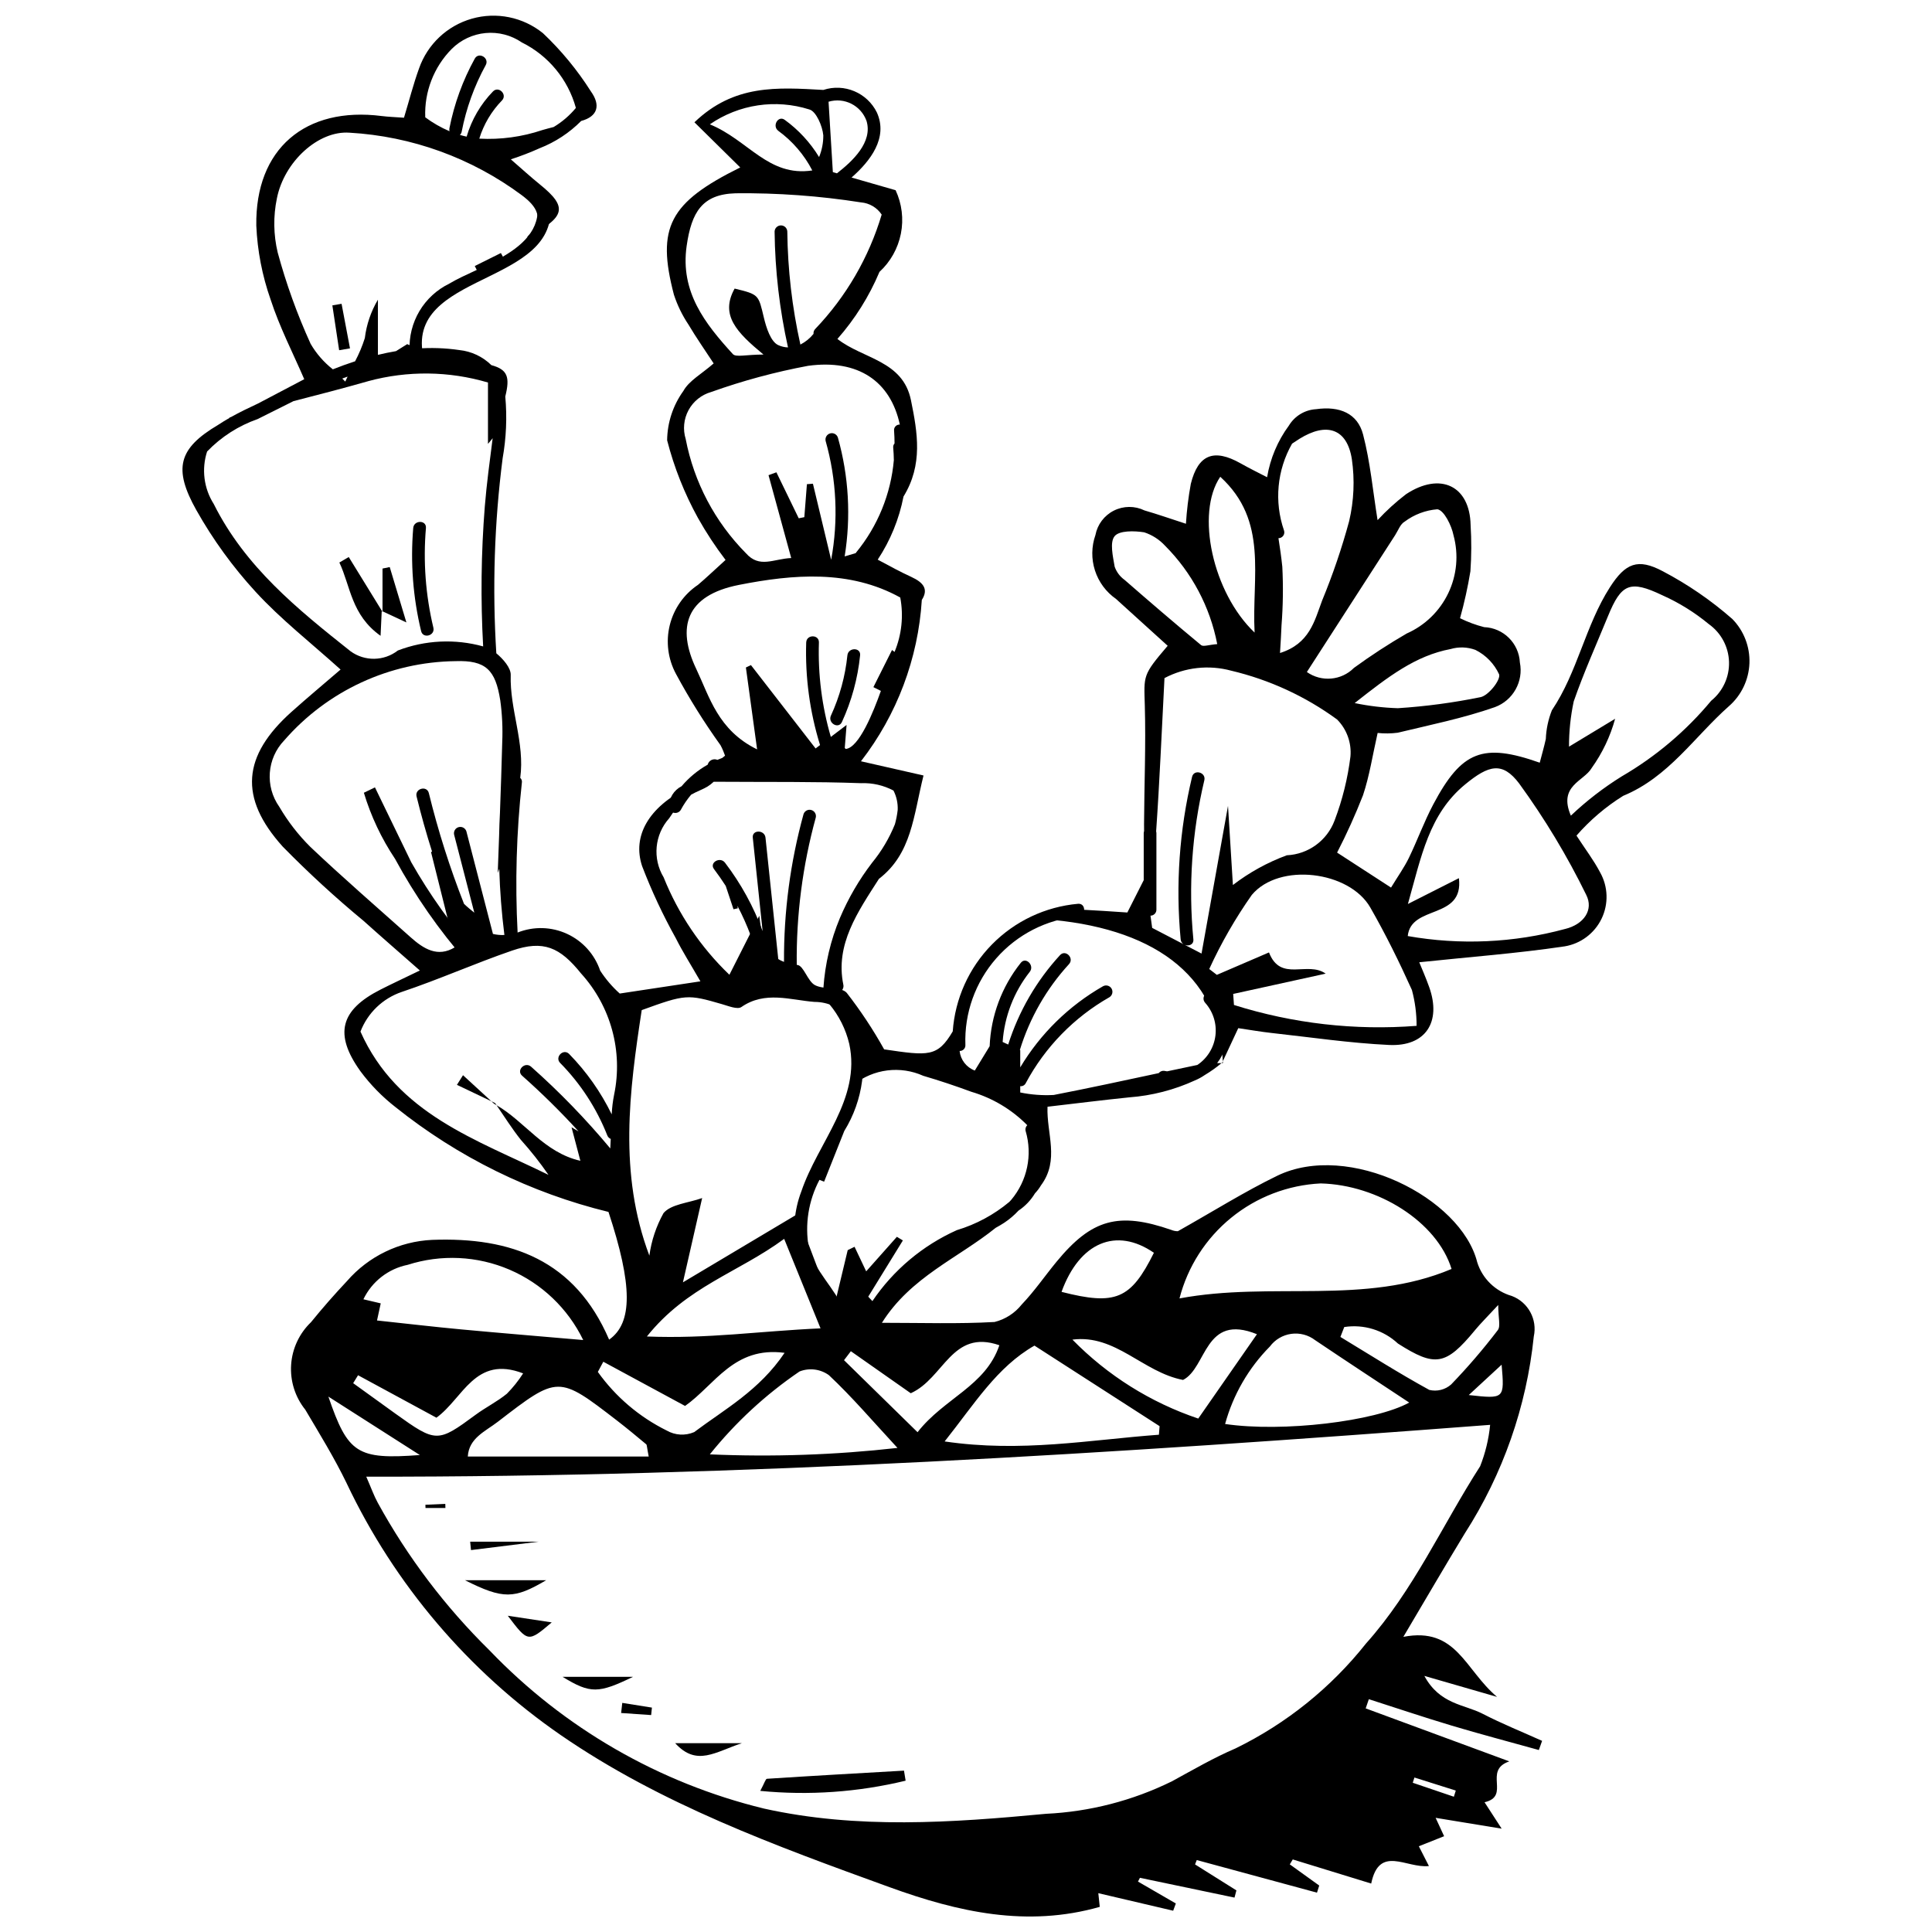 <?xml version="1.0" encoding="UTF-8"?>
<!-- Uploaded to: ICON Repo, www.svgrepo.com, Generator: ICON Repo Mixer Tools -->
<svg width="800px" height="800px" version="1.1" viewBox="144 144 512 512" xmlns="http://www.w3.org/2000/svg">
 <defs>
  <clipPath id="a">
   <path d="m192 148.09h361v503.81h-361z"/>
  </clipPath>
 </defs>
 <path d="m603.04 308c-5.617-4.922-11.797-9.16-18.41-12.629-6.59-3.492-9.867-2.152-13.977 4.246-6.531 10.168-8.57 22.488-15.379 32.602h-0.004c-0.965 2.434-1.512 5.012-1.613 7.625-0.457 2.094-1.059 4.152-1.609 6.277-15.078-5.312-20.688-3.125-28.207 11.031-2.441 4.598-4.215 9.547-6.496 14.242-1.203 2.473-2.832 4.742-4.707 7.824-5.312-3.445-9.535-6.184-14.293-9.27v-0.004c2.547-4.941 4.836-10.012 6.863-15.188 1.727-5.16 2.539-10.621 3.879-16.516 1.766 0.188 3.551 0.168 5.316-0.059 8.629-2.082 17.391-3.852 25.742-6.777 4.824-1.773 7.641-6.797 6.637-11.836-0.254-5.102-4.359-9.168-9.465-9.367-2.207-0.562-4.352-1.355-6.394-2.367 1.145-4.098 2.062-8.254 2.75-12.453 0.285-4.074 0.301-8.16 0.051-12.238-0.211-10.43-8.031-14.152-17.109-8.176-2.707 2.07-5.231 4.371-7.547 6.875-1.246-7.734-1.93-15.371-3.84-22.691-1.457-5.586-6.191-7.598-12.457-6.711-2.965 0.172-5.656 1.793-7.195 4.332-2.981 4.047-4.961 8.742-5.785 13.699-1.68-0.867-4.402-2.199-7.051-3.691-7.031-3.961-11.227-2.356-13.164 5.445-0.641 3.496-1.074 7.027-1.293 10.578-4.059-1.312-7.496-2.527-10.992-3.535h0.004c-2.566-1.246-5.566-1.227-8.117 0.055-2.547 1.281-4.352 3.68-4.883 6.481-1.062 3.031-1.105 6.324-0.121 9.383 0.984 3.055 2.945 5.703 5.578 7.539 4.59 4.156 9.176 8.32 13.695 12.418-6.691 7.824-6.293 7.812-6.062 15.867 0.297 10.438-0.145 20.891-0.203 31.34-0.004 0.637 0.012 1.273 0.012 1.91h-0.004c-0.062 0.18-0.094 0.371-0.094 0.562v12.43c-1.477 2.914-2.945 5.812-4.34 8.57-19.035-1.277-19.035-1.277-22.172 1.762 28.199 2.051 46.504 14.285 47.473 37.66 1.305-2.801 2.617-5.609 4.094-8.77 3.023 0.441 5.922 0.957 8.84 1.277 10.371 1.141 20.727 2.68 31.129 3.176 9.684 0.465 13.906-6.082 10.648-15.289-0.898-2.535-1.996-5-2.652-6.629 13.441-1.422 26.016-2.348 38.449-4.203l0.004 0.004c4.289-0.688 7.973-3.43 9.863-7.344 1.887-3.914 1.742-8.504-0.395-12.289-1.668-3.191-3.891-6.098-6.254-9.734 3.582-4.106 7.754-7.66 12.383-10.543 12.043-4.965 18.883-15.672 28.012-23.75 3.305-2.883 5.273-7.008 5.438-11.391 0.16-4.383-1.492-8.641-4.574-11.762zm-68.051 8.223c2.777 1.383 4.996 3.672 6.293 6.488 0.445 1.48-2.773 5.566-4.883 6.035h-0.004c-7.242 1.48-14.578 2.461-21.953 2.934-3.848-0.121-7.672-0.574-11.438-1.359 8.953-7.059 16.133-12.559 25.422-14.32 2.156-0.629 4.453-0.551 6.562 0.223zm-21.277-30.379c0.809-1.254 1.391-2.977 2.551-3.613h-0.004c2.519-1.883 5.519-3.019 8.656-3.269 1.758 0.242 3.766 4.293 4.285 6.914 1.387 5.102 0.895 10.527-1.383 15.301-2.273 4.769-6.184 8.57-11.02 10.707-4.816 2.789-9.48 5.832-13.98 9.109-3.336 3.363-8.613 3.824-12.484 1.098 8.133-12.613 15.75-24.43 23.379-36.246zm-27.293-24.277c0.766-0.516 1.379-0.922 1.996-1.305 7.18-4.445 12.574-2.68 13.84 5.426v-0.004c0.793 5.473 0.551 11.043-0.715 16.422-1.945 7.18-4.348 14.227-7.188 21.102-1.992 5.352-3.312 11.391-11.137 13.844 0.176-3.191 0.34-5.254 0.398-7.32 0.406-5.172 0.477-10.367 0.211-15.551-0.262-2.516-0.617-5.023-1.02-7.555 0.5 0.004 0.973-0.234 1.266-0.645 0.293-0.406 0.367-0.93 0.203-1.406-2.637-7.621-1.855-16.008 2.144-23.008zm-19.035 8.785c12.82 11.707 8.316 26.348 9.098 41.285-11.094-10.516-15.691-31.59-9.098-41.289zm-25.379 27.312v-0.004c-1.211-0.867-2.121-2.086-2.609-3.488-0.457-2.723-1.348-6.438-0.012-8.078 1.238-1.527 5.231-1.441 7.84-1.023 2.109 0.688 4.008 1.906 5.516 3.539 7.109 7.121 11.93 16.207 13.84 26.086-2.25 0.176-3.699 0.746-4.281 0.266-6.848-5.664-13.594-11.457-20.293-17.301zm15.973 96.734c1.035 0.422 2.41-0.055 2.277-1.461v-0.004c-1.359-14.117-0.375-28.359 2.906-42.16 0.5-2.109-2.746-3.008-3.25-0.895-3.367 14.09-4.391 28.637-3.023 43.055 0.039 0.535 0.328 1.016 0.781 1.301-3.152-1.641-5.758-2.996-8.332-4.336l-0.445-3.238c0.426 0 0.832-0.176 1.125-0.48 0.297-0.305 0.457-0.715 0.445-1.137v-20.215c0-0.172-0.027-0.34-0.074-0.5 0.914-13.051 1.457-26.191 2.211-40.621v-0.004c5.43-2.867 11.742-3.57 17.668-1.969 10.129 2.398 19.672 6.793 28.074 12.934 2.57 2.59 3.863 6.18 3.543 9.812-0.719 5.805-2.129 11.5-4.207 16.965-1.992 5.324-6.973 8.949-12.652 9.211-5.137 1.891-9.957 4.547-14.293 7.883-0.402-6.523-0.781-12.602-1.297-20.977-2.516 14.035-4.633 25.855-7.016 39.141zm13.035 15.934-0.207-2.93c7.965-1.75 15.934-3.496 24.516-5.379-4.898-3.445-11.938 2.371-15.027-5.621l-13.816 5.945-2.016-1.547v-0.004c3.152-6.879 6.93-13.449 11.281-19.637 7.258-8.664 25.848-6.356 31.398 3.336 4.055 7.078 7.68 14.43 11.031 21.867 0.832 3.098 1.246 6.289 1.238 9.496-16.34 1.273-32.77-0.605-48.398-5.531zm93.355-29.18c2 3.918-0.566 7.812-5.617 9.039v-0.004c-13.59 3.684-27.82 4.32-41.684 1.875 0.871-8.395 14.902-4.223 13.559-15.34-4.469 2.262-8.246 4.176-13.516 6.84 3.547-12.551 5.582-23.832 15.203-31.715 6.215-5.094 9.828-6.113 14.305-0.184h-0.004c6.762 9.297 12.703 19.16 17.754 29.484zm33.121-51.453v-0.004c-6.668 8.027-14.695 14.812-23.715 20.055-4.836 3.004-9.352 6.492-13.48 10.406-3.41-7.965 3.445-9.086 5.508-12.609h-0.004c2.836-3.953 4.941-8.379 6.227-13.066-3.523 2.133-7.051 4.262-12.227 7.391h0.004c-0.008-4.023 0.41-8.039 1.246-11.98 2.66-7.66 6.004-15.078 9.078-22.594 3.527-8.617 5.809-9.66 14.41-5.551 4.43 1.977 8.566 4.547 12.305 7.637 3.254 2.309 5.238 6.008 5.367 9.996 0.125 3.988-1.621 7.805-4.719 10.316z"/>
 <path d="m468.09 425.73c-0.004-0.16-0.02-0.316-0.027-0.48l-0.152 0.332z"/>
 <path d="m274.99 436.54c0.207 0.113 0.406 0.238 0.613 0.355-0.129-0.191-0.258-0.383-0.391-0.574z"/>
 <path d="m467.91 425.58-0.184 0.148c0.121-0.004 0.242 0 0.359-0.004z"/>
 <g clip-path="url(#a)">
  <path d="m528.59 601.27c7.699 2.301 15.477 4.348 23.219 6.504l0.863-2.43c-5.281-2.379-10.676-4.551-15.816-7.203-4.793-2.469-11.301-2.445-15.387-10.008l19.266 5.562c-8.566-7.211-10.734-18.633-24.832-15.914 6.094-10.27 11.098-18.895 16.281-27.41 10.105-15.719 16.367-33.598 18.285-52.188 0.992-4.523-1.484-9.094-5.816-10.734-4.371-1.25-7.82-4.613-9.176-8.949-4.269-17.09-34.062-32.113-53.012-22.906-8.637 4.195-16.816 9.344-26.328 14.695l-0.004-0.004c-0.586 0-1.172-0.117-1.715-0.344-13.988-4.848-21.102-2.902-30.441 8.453-3.086 3.75-5.848 7.797-9.191 11.293v-0.004c-1.824 2.309-4.363 3.949-7.215 4.656-9.535 0.543-19.117 0.219-29.852 0.219 7.606-12.133 20.215-17.156 30.152-25.176 0.766-0.414 1.52-0.852 2.25-1.332 1.391-0.922 2.664-2.004 3.797-3.227 1.777-1.184 3.269-2.75 4.367-4.586 0.609-0.641 1.141-1.348 1.59-2.109 4.996-6.746 1.441-13.746 1.727-20.832 7.644-0.883 14.652-1.773 21.676-2.488 6.019-0.453 11.91-1.973 17.398-4.492 0.91-0.379 1.777-0.852 2.59-1.414 1.566-0.934 3.059-1.996 4.457-3.172-0.387 0.008-0.777 0.008-1.168 0.004 2.035-2.672 3.07-5.973 2.926-9.328-0.145-3.356-1.461-6.551-3.723-9.039-1.422-1.641-3.797 0.75-2.383 2.383h0.004c2.121 2.371 3.113 5.547 2.719 8.707-0.395 3.16-2.141 5.992-4.785 7.766-2.676 0.555-5.352 1.121-8.023 1.691-0.188-0.031-0.371-0.055-0.559-0.094-0.613-0.145-1.254 0.074-1.652 0.566-9.277 1.984-18.547 3.992-27.855 5.797v-0.004c-2.965 0.16-5.941-0.062-8.852-0.664v-1.66c0.613 0.062 1.203-0.266 1.469-0.82 5.098-9.527 12.785-17.422 22.176-22.766 0.77-0.484 1.02-1.492 0.559-2.281-0.457-0.785-1.461-1.062-2.258-0.629-9.043 5.164-16.602 12.57-21.945 21.504v-4.566l-0.102-0.047c2.602-8.453 7.047-16.223 13.023-22.742 1.457-1.598-0.918-3.988-2.383-2.383-6.25 6.801-10.938 14.887-13.73 23.691l-1.473-0.684v-0.004c0.48-6.777 2.984-13.254 7.191-18.586 1.32-1.688-1.047-4.09-2.383-2.383-5.031 6.301-7.922 14.043-8.25 22.102l-3.934 6.445-0.004-0.004c-2.215-0.828-3.773-2.836-4.023-5.184 0.426 0.012 0.836-0.156 1.129-0.465s0.441-0.73 0.402-1.156c-0.297-8.406 2.629-16.609 8.18-22.93 5.547-6.324 13.301-10.289 21.676-11.086 2.148-0.16 2.168-3.531 0-3.371v0.004c-8.652 0.766-16.746 4.594-22.832 10.793-6.086 6.195-9.766 14.359-10.375 23.023-4.039 6.84-6.426 6.496-18.176 4.762v0.004c-2.918-5.242-6.234-10.25-9.918-14.984-1.555-1.75-5.879-0.727-8.395-2.027-1.992-1.035-2.992-5.191-4.703-5.367l-0.152-0.023h0.004c-0.148-13.18 1.547-26.312 5.039-39.02 0.211-0.883-0.312-1.773-1.191-2.016-0.875-0.242-1.785 0.254-2.055 1.121-3.508 12.746-5.246 25.914-5.168 39.133-4.981-1.891-5.875-6.543-6.555-12.234-2.547 5.035-5.098 10.07-7.918 15.648v-0.004c-7.578-7.266-13.52-16.066-17.422-25.812-3.004-4.977-2.41-11.328 1.465-15.656 1.797-2.531 3.379-5.211 4.727-8.008-10.07 5.051-14.57 12.645-11.902 20.684 2.519 6.578 5.508 12.965 8.938 19.117 1.75 3.5 3.867 6.816 6.512 11.418-8.254 1.25-14.727 2.227-21.379 3.234v-0.004c-1.988-1.781-3.734-3.824-5.184-6.066-1.465-4.316-4.637-7.84-8.773-9.746-4.137-1.91-8.875-2.035-13.109-0.352-0.691-13.258-0.312-26.551 1.133-39.746 0.078-0.461-0.086-0.926-0.434-1.238 1.266-9.297-2.801-18.082-2.523-27.273 0.059-1.871-1.988-4.227-3.82-5.746l0.004 0.004c-1.082-17.238-0.523-34.543 1.672-51.676 0.961-5.402 1.199-10.91 0.703-16.375 1.27-5.129 0.652-7.137-3.684-8.312-2.297-2.258-5.289-3.668-8.492-4-3.762-0.551-7.574-0.68-11.363-0.379-0.777-0.406-1.586-0.816-2.445-1.195l-2.977 1.859c-1.605 0.27-3.203 0.605-4.793 0.988v-14.621c-1.848 3.117-3.027 6.582-3.469 10.18-0.672 2.121-1.535 4.18-2.578 6.144-1.988 0.645-3.953 1.355-5.894 2.129h-0.004c-2.375-1.859-4.375-4.152-5.891-6.762-3.559-7.812-6.477-15.902-8.723-24.191-1.125-4.703-1.199-9.602-0.215-14.34 1.922-9.742 11.004-18.027 19.234-17.414l-0.004-0.004c16.516 0.945 32.395 6.707 45.672 16.57 3.777 2.844 6.543 6.258 1.312 11.168 10.445-5.394 10.895-8.02 3.457-14.043-2.426-1.965-4.742-4.082-7.672-6.629v-0.004c2.594-0.84 5.141-1.82 7.629-2.941 4.133-1.613 7.883-4.074 11.012-7.227 4.356-1.176 5.246-4.121 2.562-7.856-3.578-5.641-7.84-10.816-12.691-15.406-5.285-4.269-12.316-5.703-18.852-3.84-6.535 1.863-11.754 6.789-13.992 13.203-1.504 4.148-2.594 8.449-3.984 13.039-2.305-0.168-4.106-0.219-5.883-0.445-20.266-2.59-33.566 8.688-33.254 29.051v0.004c0.293 6.668 1.57 13.258 3.785 19.555 2.379 7.328 5.961 14.262 8.922 21.129-4.156 2.184-8.211 4.316-12.23 6.434-2.457 1.141-4.898 2.32-7.234 3.625l-0.293 0.074 0.055 0.066-0.059-0.066-0.086 0.152c-1.023 0.582-2.016 1.191-2.984 1.828-10.535 6.25-11.945 11.555-5.758 22.602h0.004c4.383 7.789 9.648 15.047 15.695 21.633 6.731 7.332 14.691 13.539 22.516 20.598-4.629 3.984-8.871 7.519-12.984 11.199-13.012 11.641-14.059 22.723-2.348 35.723 6.801 6.934 13.957 13.508 21.441 19.695 4.578 4.121 9.242 8.152 14.902 13.137-4.566 2.211-7.523 3.586-10.43 5.062-10.641 5.406-12.367 11.781-5.348 21.594v0.004c2.656 3.586 5.789 6.797 9.312 9.539 16.566 13.27 35.832 22.75 56.453 27.785 6.422 19.457 6.434 29.434 0.172 33.844-9.086-21.152-26.055-27.223-46.891-26.438-8.699 0.395-16.855 4.336-22.57 10.91-3.309 3.523-6.508 7.16-9.551 10.914-3.102 2.973-4.981 7-5.262 11.289-0.281 4.285 1.051 8.523 3.742 11.875 3.797 6.414 7.719 12.793 10.965 19.488l-0.004 0.004c12.715 26.84 32.277 49.855 56.719 66.734 26.668 18.379 56.934 29.355 87.16 40.328 18.227 6.617 36.461 10.699 55.715 5.219-0.113-1.105-0.23-2.211-0.383-3.629 7.027 1.648 13.434 3.148 19.84 4.648l0.703-1.922c-3.344-1.934-6.688-3.867-10.031-5.801l0.516-1c8.355 1.746 16.711 3.496 25.062 5.246l0.504-1.91c-3.652-2.293-7.309-4.586-10.961-6.883l0.457-1.156c10.621 2.879 21.238 5.762 31.859 8.641l0.594-1.887c-2.598-1.871-5.199-3.738-7.797-5.609l0.781-1.309c6.676 2.051 13.355 4.106 20.789 6.391 2.144-10.355 9.301-3.977 15.297-4.641l-2.672-5.242c2.227-0.887 4.449-1.77 6.699-2.668l-2.25-4.867 17.5 2.871c-2.426-3.742-3.481-5.371-4.535-7 7.019-1.621-0.5-8.426 6.559-10.832-14.258-5.262-26.16-9.652-38.059-14.043l0.836-2.438c7.266 2.328 14.508 4.777 21.832 6.965zm-264.88-444.3c2.41-2.41 5.59-3.902 8.98-4.215 3.394-0.316 6.789 0.566 9.602 2.492 7.031 3.481 12.238 9.797 14.324 17.355-1.664 2.012-3.656 3.719-5.894 5.059-1 0.254-2 0.516-2.992 0.805-5.379 1.809-11.051 2.582-16.715 2.277 1.176-3.801 3.234-7.269 6.008-10.121 1.508-1.559-0.871-3.945-2.383-2.383-3.266 3.363-5.66 7.473-6.977 11.973-0.594-0.133-1.191-0.281-1.789-0.457 0.258-0.227 0.426-0.539 0.48-0.875 1.195-6.172 3.344-12.117 6.367-17.629 1.043-1.902-1.863-3.606-2.91-1.699-3.176 5.758-5.438 11.977-6.707 18.43-0.051 0.266-0.043 0.535 0.023 0.793-2.281-0.969-4.441-2.207-6.43-3.688-0.273-6.75 2.266-13.312 7.012-18.117zm-27.594 86.836c-0.203 0.43-0.406 0.855-0.621 1.316-0.27-0.285-0.527-0.539-0.793-0.805 0.473-0.184 0.945-0.348 1.414-0.512zm-35.477 33.746c-2.625-4.141-3.269-9.234-1.758-13.898 3.731-3.879 8.32-6.824 13.398-8.598 3.172-1.578 6.332-3.176 9.504-4.754 6.625-1.695 13.242-3.422 19.816-5.293v-0.004c10.402-2.816 21.383-2.691 31.719 0.367v16.262c0.707-0.895 1.07-1.242 1.242-1.512-0.766 6.023-1.59 12.023-2.082 18.082-0.98 12.344-1.129 24.738-0.438 37.102-7.457-2.066-15.379-1.688-22.605 1.082-3.672 2.856-8.789 2.934-12.547 0.195-14.059-11.156-27.926-22.371-36.25-39.031zm52.133 114.79c-8.887-7.93-17.895-15.734-26.539-23.918-3.184-3.164-5.945-6.731-8.211-10.605-3.844-5.43-3.297-12.824 1.312-17.621 11.441-13.148 27.953-20.781 45.383-20.988 8.047-0.281 10.586 2.348 11.848 10.34h0.004c0.512 3.691 0.688 7.422 0.527 11.145-0.16 6.25-0.379 12.496-0.605 18.742-0.109 2.012-0.184 4.023-0.223 6.031-0.121 3.293-0.242 6.582-0.363 9.875 0.148-0.371 0.266-0.742 0.402-1.113 0.172 5.859 0.625 11.711 1.363 17.551h0.004c-1.023 0.051-2.047-0.043-3.039-0.281l-0.004-0.016c-2.344-9.055-4.688-18.113-7.035-27.168l0.004 0.004c-0.273-0.867-1.184-1.363-2.059-1.121-0.875 0.238-1.402 1.133-1.191 2.016 1.781 6.887 3.566 13.773 5.348 20.656-0.93-0.766-1.883-1.516-2.731-2.348v0.004c-3.762-9.562-6.875-19.367-9.32-29.348-0.516-2.106-3.766-1.215-3.25 0.895 1.207 4.926 2.574 9.797 4.106 14.617l-0.281 0.102c2.094 8.371 4.191 16.746 6.316 25.246-4.551 2.769-8.266 0.43-11.766-2.695zm53.984 41.699c-0.348 1.738-0.566 3.504-0.648 5.277-2.875-5.906-6.684-11.312-11.277-16.004-1.52-1.551-3.902 0.832-2.383 2.383v-0.004c5.406 5.488 9.648 12.008 12.477 19.168 0.164 0.434 0.496 0.785 0.926 0.969-0.031 0.812-0.07 1.641-0.121 2.508h-0.004c-6.441-7.734-13.453-14.973-20.984-21.652-1.617-1.434-4.008 0.941-2.383 2.383 5.246 4.652 10.242 9.578 14.969 14.758l-1.867-1.086 2.344 8.887c-9.652-2.203-14.715-10.426-22.211-14.734 2.106 3.074 4.102 6.238 6.414 9.148 2.644 2.941 5.098 6.051 7.344 9.309-19.086-9.367-40.086-16.102-49.824-37.965v-0.004c1.902-4.945 5.902-8.793 10.918-10.504 9.867-3.301 19.406-7.574 29.246-10.957 8.336-2.867 12.707-0.906 18.324 6.094h0.004c7.856 8.672 11.102 20.566 8.738 32.027zm212.08 181.02c3.652 1.152 7.309 2.305 10.961 3.457l-0.504 1.633c-3.633-1.234-7.266-2.469-10.902-3.703zm14.402-101.36c3.141-2.902 5.551-5.129 8.707-8.043 0.773 9.09 0.773 9.09-8.707 8.043zm1.586-17.121c1.566-1.891 3.328-3.625 6.223-6.754 0 3.492 0.672 5.641-0.113 6.66v0.004c-3.836 5.035-7.965 9.84-12.359 14.398-1.574 1.402-3.738 1.945-5.793 1.453-8.016-4.391-15.742-9.301-23.562-14.039l1.02-2.625c5.16-0.801 10.402 0.809 14.223 4.371 9.871 6.293 12.668 5.832 20.367-3.465zm-17.367 19.113c-9.031 4.996-33.609 7.93-48.797 5.676l0.004 0.004c2.125-7.75 6.215-14.82 11.867-20.535 1.359-1.828 3.391-3.035 5.648-3.352 2.254-0.316 4.543 0.289 6.348 1.672 8.207 5.531 16.488 10.949 24.934 16.539zm-23.461-58.074c15.18 0.375 30.809 10.148 34.684 22.668-23.047 9.734-47.672 3.234-72.105 7.809 2.168-8.406 6.973-15.902 13.707-21.383 6.731-5.484 15.043-8.672 23.715-9.094zm-36.477 52.078c6.363-3.223 5.617-17.789 19.582-12.117-5.465 7.852-10.305 14.812-15.551 22.352-12.613-4.246-24.039-11.414-33.348-20.922 11.469-1.461 18.652 8.633 29.316 10.688zm-7.723-33.699c-6.125 12.328-10.125 14.023-24.477 10.359 4.754-13.117 14.492-17.242 24.477-10.359zm-31.652 24.602 33.16 21.348-0.18 2.269c-18.297 1.344-36.508 4.777-56.785 1.777 7.957-10.012 13.859-19.711 23.805-25.395zm-32.781 12.621c8.844-3.973 10.848-17.094 23.48-12.719-3.668 10.852-14.605 13.977-21.684 23.047-7.059-6.918-13.27-13.004-19.484-19.086 0.602-0.793 1.207-1.586 1.812-2.379 5.273 3.699 10.547 7.398 15.871 11.137zm-21.703-4.797c6.172 5.793 11.691 12.277 18.18 19.289-16.508 1.859-33.133 2.43-49.727 1.707 6.793-8.461 14.805-15.863 23.777-21.969 2.586-1.016 5.516-0.648 7.769 0.973zm-48.23-10.242c10.598-13.273 24.203-16.906 36.383-25.871 3.25 7.996 5.938 14.617 9.637 23.719-16.379 0.734-29.73 2.801-46.016 2.152zm-1.367-86.492c11.656-4.231 12.137-4.231 21.328-1.562 1.672 0.484 4.047 1.461 5.082 0.746 6.269-4.344 12.969-1.855 19.352-1.359 3.633-0.008 7.078 1.602 9.402 4.394 2.324 2.789 3.289 6.469 2.629 10.039-0.336 2.531-0.871 5.031-1.602 7.477 2.559-2.043 5.633-3.34 8.883-3.75 3.25-0.406 6.547 0.086 9.535 1.426 4.301 1.258 8.559 2.688 12.762 4.238 5.606 1.652 10.703 4.699 14.809 8.859-0.441 0.402-0.605 1.023-0.422 1.59 1.844 6.309 0.414 13.117-3.809 18.152-0.109 0.129-0.227 0.246-0.34 0.371-0.066 0.059-0.125 0.125-0.184 0.199-4.082 3.41-8.812 5.957-13.91 7.488-9.066 4.062-16.82 10.578-22.383 18.809l-1.098-1.176c3.059-4.969 6.117-9.934 9.176-14.902l-1.59-0.961c-2.348 2.641-4.691 5.281-8.133 9.152-1.289-2.723-2.188-4.613-3.082-6.508l-1.816 0.887-3.094 12.914-1.832-0.055c-2.816-7.445-5.633-14.902-8.457-22.371-9.07 5.402-18.492 11.016-30.285 18.047 2.121-9.293 3.57-15.652 5.094-22.336-3.734 1.328-8.23 1.609-10.238 3.988-1.941 3.492-3.215 7.312-3.75 11.27-8.191-21.762-5.316-43.57-2.027-65.066zm-10.18 93.184c7.25 3.922 14.5 7.84 21.668 11.715 7.949-5.602 12.926-15.863 26.371-14.074-6.688 9.957-15.883 14.945-23.965 21.012h-0.004c-2.363 1.012-5.066 0.852-7.293-0.434-7.258-3.598-13.52-8.93-18.227-15.52zm12.031 25.113h-47.941c0.289-4.898 4.652-6.656 7.957-9.203 15.992-12.324 16.004-12.324 31.566-0.332 2.633 2.031 5.191 4.16 7.75 6.293 0.219 0.188 0.164 0.711 0.668 3.246zm-63.875-50.793c8.852-2.836 18.434-2.383 26.98 1.277 8.543 3.664 15.48 10.285 19.539 18.652-11.211-0.973-21.742-1.832-32.262-2.812-7.137-0.664-14.254-1.504-22.383-2.371l0.984-4.535-4.586-1.078-0.004-0.004c2.262-4.711 6.606-8.09 11.73-9.129zm-13.152 29.258c6.91 3.746 13.832 7.496 20.77 11.254 7.102-5.137 10.238-16.645 22.98-11.746h-0.004c-1.238 1.941-2.684 3.75-4.301 5.387-2.562 2.102-5.606 3.602-8.285 5.578-10.066 7.422-10.457 7.453-21.195-0.25-3.758-2.695-7.512-5.402-11.258-8.121zm-7.859 5.668c8.254 5.273 15.324 9.789 24.238 15.48-16.629 1.242-19.062-0.387-24.242-15.48zm240.44 93.211c-5.816 2.481-11.332 5.703-16.898 8.738h-0.004c-10.418 5.129-21.777 8.059-33.375 8.609-24.977 2.359-50.031 4.109-74.781-1.398l-0.004-0.004c-27.719-6.754-52.93-21.289-72.664-41.895-11.73-11.523-21.711-24.703-29.621-39.117-1.016-1.84-1.715-3.856-3.059-6.93 99.66 0.137 197.83-6.121 297.84-13.734-0.367 3.766-1.262 7.465-2.652 10.98-10.078 15.672-17.664 32.93-30.277 47.004v0.004c-9.293 11.703-21.082 21.184-34.508 27.742z"/>
 </g>
 <path d="m270.02 396.44c-6.469-7.375-12.172-15.383-17.02-23.91-3.211-6.621-6.422-13.246-9.633-19.867l-2.941 1.426h0.004c1.871 6.211 4.652 12.109 8.254 17.504 5.285 9.754 11.641 18.887 18.953 27.23 1.43 1.633 3.805-0.758 2.383-2.383z"/>
 <path d="m245.16 305.89c-0.082 1.762-0.16 3.523-0.305 6.609-7.797-5.531-7.949-13.168-10.922-19.426l2.488-1.453c2.984 4.844 5.965 9.691 8.949 14.535z"/>
 <path d="m245.37 306.16v-11.488l1.914-0.391c1.254 4.168 2.508 8.336 4.414 14.668-3.66-1.703-5.094-2.371-6.531-3.047z"/>
 <path d="m234.52 224.51c0.742 3.938 1.488 7.875 2.231 11.812l-2.875 0.488c-0.598-3.961-1.199-7.922-1.797-11.883z"/>
 <path d="m388.29 302.99c1.773-2.762 0.574-4.562-2.801-6.109-2.887-1.324-5.695-2.848-8.887-4.57v0.004c3.352-5.074 5.676-10.758 6.836-16.727 5.188-8.43 3.738-16.91 1.973-25.543-2.152-10.539-12.668-10.883-19.488-16.219 4.652-5.281 8.418-11.281 11.145-17.77 2.918-2.688 4.906-6.234 5.676-10.129 0.77-3.891 0.277-7.926-1.398-11.52-3.863-1.113-7.68-2.211-11.676-3.359 5.008-4.394 9.73-10.535 6.719-17.227v-0.004c-2.582-5.25-8.637-7.805-14.195-5.984-12.293-0.688-23.637-1.516-34.16 8.574 4.203 4.144 8.105 7.992 12.137 11.969-18.812 9.305-22.234 15.902-17.578 33.711v0.004c0.918 2.805 2.215 5.469 3.856 7.922 2.035 3.438 4.336 6.715 6.68 10.297-3.231 2.828-6.508 4.562-8.016 7.281h0.004c-2.758 3.812-4.266 8.387-4.32 13.09 1.844 7.176 4.586 14.09 8.164 20.574 2.176 3.879 4.621 7.598 7.32 11.133-2.941 2.664-5.07 4.703-7.312 6.609h-0.004c-3.731 2.508-6.391 6.312-7.469 10.676-1.074 4.363-0.488 8.969 1.645 12.922 3.523 6.539 7.465 12.848 11.797 18.883 0.477 0.891 0.879 1.82 1.207 2.777l-0.723 0.598c-0.441 0.16-0.879 0.336-1.312 0.52v-0.004c-0.504-0.219-1.078-0.203-1.57 0.043-0.496 0.242-0.855 0.691-0.988 1.223-2.629 1.488-4.973 3.426-6.926 5.727-2.047 1.035-3.344 3.133-3.356 5.43 0.02 0.75 0.527 1.398 1.254 1.594 0.723 0.195 1.488-0.105 1.883-0.742 0.773-1.441 1.699-2.801 2.754-4.051 1.512-0.859 3.324-1.504 4.324-2.137 0.598-0.367 1.152-0.801 1.656-1.285 0.828 0 1.508 0 2.18 0.008 12.312 0.094 24.637-0.078 36.938 0.375v-0.004c2.961-0.109 5.902 0.566 8.523 1.953 0.809 1.586 1.195 3.359 1.117 5.141-0.145 1.281-0.391 2.547-0.734 3.789-1.492 3.691-3.535 7.133-6.059 10.211-3.449 4.5-6.312 9.426-8.523 14.648-2.457 5.887-3.93 12.137-4.367 18.5-0.141 2.465 0.078 2.457 1.551 4.297v-0.004c2.566 3.055 4.379 6.668 5.297 10.551 3.176 14.637-8.32 26.109-12.699 39.105h-0.004c-1.918 5.039-2.363 10.523-1.277 15.805 1.617 6.387 6.91 10.613 9.32 16.602 0.797 1.988 4.059 1.117 3.25-0.895-2.387-5.93-7.769-10.328-9.32-16.602-1.082-6.141-0.082-12.469 2.836-17.977l1.23 0.484 5.352-13.453h0.004c5.027-8.148 6.332-18.059 3.578-27.23-1-2.512-2.289-4.898-3.84-7.109-0.508-0.746-0.926-1.543-1.254-2.383 0.895-0.227 1.453-1.121 1.258-2.023-2.191-10.672 3.809-19.273 9.43-28.051 8.715-6.711 9.129-16.656 11.816-27.395-6.004-1.363-11.348-2.578-16.574-3.766v-0.004c9.539-12.312 15.152-27.207 16.125-42.754zm-14.652-126.95c1.699 5.637-3.691 10.668-7.836 13.891l-1.086-0.312c-0.371-6.098-0.742-12.109-1.141-18.66h-0.004c4.172-1.246 8.594 0.984 10.066 5.082zm-41.523 0.91c7.711-5.316 17.449-6.773 26.379-3.938 1.777 0.465 3.473 4.391 3.688 6.852v0.004c0.016 1.973-0.367 3.926-1.117 5.754-2.348-3.856-5.441-7.203-9.094-9.855-1.754-1.281-3.438 1.641-1.699 2.91h-0.004c3.773 2.754 6.856 6.344 9 10.492-11.664 1.754-16.898-8.012-27.152-12.219zm-6.144 32.223c1.285-8.953 4.113-13.684 12.926-13.949v-0.004c11.141-0.117 22.273 0.688 33.277 2.414 2.223 0.184 4.242 1.371 5.481 3.231-3.383 11.355-9.418 21.746-17.605 30.312-0.344 0.344-0.512 0.82-0.457 1.305-0.953 1.176-2.137 2.141-3.481 2.832-2.195-9.836-3.359-19.875-3.469-29.953-0.031-0.91-0.777-1.629-1.684-1.629-0.91 0-1.652 0.719-1.684 1.629 0.117 10.328 1.309 20.621 3.555 30.707-0.895-0.027-1.777-0.238-2.59-0.613-1.98-0.902-3.16-4.582-3.793-7.227-1.469-6.125-1.246-6.176-7.762-7.754-3.941 7.062 0.582 11.625 7.644 17.484-4.625 0-7.289 0.781-8.113-0.121-7.371-8.074-13.996-16.473-12.246-28.664zm-0.25 51.188c-0.793-2.551-0.527-5.316 0.746-7.664 1.27-2.352 3.438-4.086 6.008-4.816 8.363-2.988 16.953-5.309 25.684-6.938 13.293-1.812 21.84 4.121 24.305 15.574h0.004c-0.43-0.027-0.848 0.137-1.141 0.449-0.297 0.312-0.438 0.738-0.387 1.164 0.086 1.133 0.117 2.262 0.125 3.383-0.277 0.309-0.402 0.723-0.352 1.133 0.098 1.094 0.145 2.18 0.164 3.262l0.004 0.004c-0.781 8.973-4.258 17.5-9.969 24.465-0.051 0.066-0.094 0.133-0.133 0.203l-2.934 0.871c1.699-10.496 1.09-21.238-1.789-31.477-0.27-0.867-1.18-1.363-2.059-1.121-0.875 0.242-1.402 1.137-1.191 2.019 2.902 10.242 3.402 21.012 1.461 31.48-1.805-7.531-3.32-13.852-4.832-20.164l-1.594 0.125-0.684 8.738-1.484 0.301c-1.973-4.062-3.945-8.125-5.918-12.188l-2.086 0.762 6.012 21.957c-4.691 0.207-8.395 2.801-11.996-1.27l-0.004-0.004c-8.199-8.281-13.758-18.809-15.961-30.25zm42.395 82.117c-0.074-0.098-0.156-0.188-0.246-0.266l0.484-6.094-4.172 3.168h-0.004c-2.367-8.121-3.434-16.57-3.156-25.023 0.066-2.168-3.301-2.168-3.367 0h-0.004c-0.293 9.203 0.945 18.391 3.672 27.188l-1.184 0.898c-5.844-7.539-11.488-14.812-17.129-22.09l-1.34 0.633 2.973 21.703c-10.379-5.094-12.594-13.887-16.137-21.336-5.223-10.984-2.793-19.469 11.305-22.25 14.398-2.84 29.352-4.086 42.766 3.336 0.91 4.852 0.387 9.863-1.512 14.422l-0.668-0.512c-1.645 3.281-3.293 6.562-4.938 9.844l1.984 0.996c-1.957 5.512-5.793 15.098-9.328 15.383z"/>
 <path d="m350.29 398.55c-1.141-10.855-2.281-21.707-3.426-32.562-0.223-2.133-3.598-2.156-3.367 0 0.867 8.262 1.738 16.52 2.606 24.781v-0.004c-2.402-6.512-5.762-12.625-9.973-18.145-1.297-1.703-4.227-0.023-2.91 1.699 1.105 1.453 2.129 2.945 3.106 4.457 0.688 2.062 1.371 4.121 2.059 6.184l1.145-0.25-0.105-0.664h-0.004c2.695 5.117 4.719 10.559 6.027 16.191 0.219 0.727 0.895 1.215 1.656 1.195 0.758-0.02 1.406-0.543 1.59-1.281 0.441 0.066 0.887-0.082 1.199-0.398 0.316-0.316 0.465-0.762 0.398-1.203z"/>
 <path d="m289.36 195.54c-0.512-2.106-3.762-1.215-3.25 0.895 1.82 7.484-2.867 12.094-8.844 15.582l-0.527-0.961c-2.309 1.148-4.613 2.293-6.922 3.441l0.523 1.035c-2.684 1.25-5.246 2.414-7.273 3.629l0.004 0.004c-3.297 1.602-6.051 4.137-7.922 7.285-1.867 3.152-2.773 6.781-2.602 10.441 0.266 2.121 3.641 2.148 3.367 0-2.699-21.48 39.281-17.348 33.445-41.352z"/>
 <path d="m384 615.9c-12.598 3.047-25.621 3.961-38.523 2.703 1.117-2.07 1.41-3.184 1.773-3.207 12.102-0.785 24.207-1.465 36.316-2.16z"/>
 <path d="m267.21 562.77h21.539c-8.465 4.977-11.336 5.125-21.539 0z"/>
 <path d="m311.75 588.38c-9.129 4.418-11.277 4.527-18.656 0z"/>
 <path d="m286.78 552.56c-7.277 0.902-12.621 1.566-17.961 2.227l-0.219-2.227z"/>
 <path d="m322.93 605.96h17.68c-7.035 2.297-11.965 6.281-17.68 0z"/>
 <path d="m278.57 572.19 11.648 1.762c-6.285 5.324-6.285 5.324-11.648-1.762z"/>
 <path d="m316.56 598.51c-2.652-0.184-5.305-0.363-7.953-0.547l0.301-2.68c2.621 0.418 5.238 0.832 7.859 1.25z"/>
 <path d="m262.04 543.63h-5.277l-0.027-0.855c1.758-0.078 3.516-0.156 5.273-0.234z"/>
 <path d="m275.21 436.32c-3.371-1.609-6.746-3.215-10.117-4.824l1.609-2.555c2.758 2.535 5.516 5.07 8.277 7.606z"/>
 <path d="m258.85 310.35c-2.066-8.645-2.731-17.566-1.973-26.422 0.18-2.16-3.191-2.148-3.367 0-0.77 9.16-0.062 18.383 2.09 27.32 0.504 2.106 3.754 1.215 3.25-0.898z"/>
 <path d="m368.57 317.67c-0.57 5.527-2.043 10.926-4.367 15.977-0.898 1.957 2.004 3.672 2.91 1.699v0.004c2.57-5.59 4.203-11.562 4.824-17.68 0.227-2.156-3.144-2.141-3.367 0z"/>
</svg>